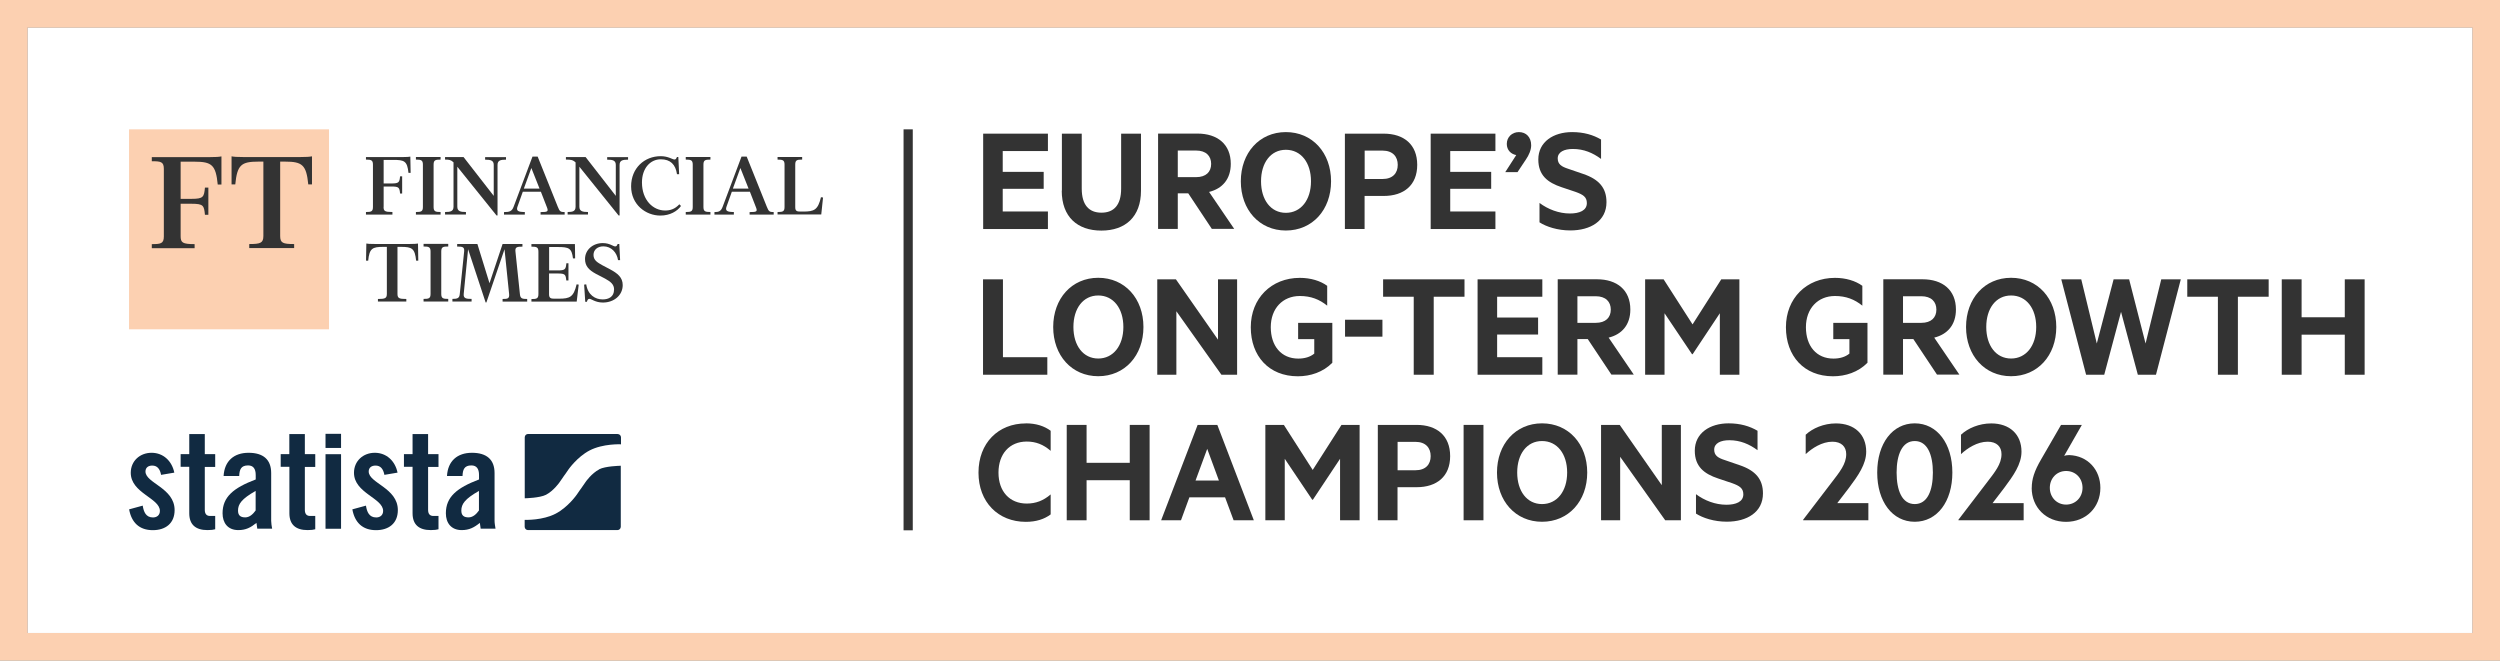 <?xml version="1.0" encoding="UTF-8"?>
<svg id="Layer_1" xmlns="http://www.w3.org/2000/svg" xmlns:xlink="http://www.w3.org/1999/xlink" version="1.1" viewBox="0 0 336.31 88.86">
  <rect x="0" y="0" width="336.31" height="88.86" fill="#808080" stroke="none"/>
  <!-- Generator: Adobe Illustrator 29.6.0, SVG Export Plug-In . SVG Version: 2.1.1 Build 207)  -->
  <defs>
    <style>
      .st0 {
        fill: none;
      }

      .st1 {
        clip-path: url(#clippath-1);
      }

      .st2 {
        fill: #fff;
      }

      .st3 {
        fill: #fcd0b1;
      }

      .st4 {
        fill: #112a41;
      }

      .st5 {
        fill: #333;
      }

      .st6 {
        clip-path: url(#clippath);
      }
    </style>
    <clipPath id="clippath">
      <rect class="st0" x="0" y="0" width="336.31" height="88.86"/>
    </clipPath>
    <clipPath id="clippath-1">
      <rect class="st0" x="0" y="0" width="336.31" height="88.86"/>
    </clipPath>
  </defs>
  <g class="st6">
    <rect class="st2" x="3.7" y="3.7" width="328.91" height="81.45"/>
    <path class="st3" d="M3.7,3.7h328.91v81.45H3.7V3.7ZM0,0v88.86h336.31V0H0Z"/>
    <rect class="st5" x="121.55" y="17.4" width="1.24" height="53.94"/>
    <rect class="st3" x="17.36" y="17.4" width="26.9" height="26.9"/>
    <g class="st1">
      <path class="st5" d="M24.3,21.74v5.01h1.47c1.6,0,1.68-.26,1.8-1.51h.46v3.66h-.46c-.12-1.25-.2-1.49-1.8-1.49h-1.47v4.34c0,.89.24,1.09,1.88,1.09v.55h-5.76v-.55c1.19,0,1.62-.06,1.62-1.03v-9.09c0-.97-.42-1.03-1.62-1.03v-.55h7.65c1.03,0,1.39-.04,1.72-.1v3.78h-.5c-.26-2.63-.79-3.07-3.13-3.07h-1.86Z"/>
      <path class="st5" d="M40.25,21.13c1.03,0,1.39-.04,1.72-.1v3.78h-.5c-.26-2.62-.79-3.07-3.13-3.07h-.65v10c0,.95.36,1.09,1.88,1.09v.54h-6.04v-.54c1.51,0,1.9-.14,1.9-1.09v-10h-.65c-2.34,0-2.87.44-3.13,3.07h-.5v-3.78c.32.06.69.1,1.72.1h7.39Z"/>
      <path class="st5" d="M51.6,27.83c0,.56.15.69,1.19.69v.35h-3.56v-.35c.7,0,.94-.06.94-.68v-5.69c0-.61-.24-.68-.94-.68v-.34h4.89c.65,0,.88-.03,1.08-.06l.04,2.18h-.29c-.17-1.6-.56-1.74-2.04-1.74h-1.3v3.17h1.06c1.01,0,1.07-.17,1.15-.96h.28v2.31h-.28c-.08-.79-.14-.94-1.15-.94h-1.06v2.74Z"/>
      <path class="st5" d="M55.95,28.87v-.35c.7,0,.94-.06.94-.68v-5.69c0-.61-.24-.68-.94-.68v-.35h3.32v.35c-.7,0-.94.06-.94.68v5.69c0,.61.24.68.94.68v.35h-3.32Z"/>
      <path class="st5" d="M66.8,28.99l-5.28-6.56v5.37c0,.63.43.72,1.16.72v.34h-2.81v-.34c.73,0,1.14-.09,1.14-.72v-5.96c-.35-.34-.59-.37-1.14-.37v-.34h2.49l4.06,5.22v-4.16c0-.62-.43-.71-1.16-.71v-.34h2.81v.34c-.73,0-1.14.09-1.14.71v6.8h-.13Z"/>
      <path class="st5" d="M70.59,28.87h-2.79v-.34c.74,0,1.07-.1,1.3-.73l2.53-6.73h.7l2.72,6.78c.24.6.36.68.91.68v.34h-3.24v-.34c.99,0,1.08-.08.84-.68l-.8-2.06h-2.43l-.71,1.99c-.23.61.13.74.98.74v.34ZM70.47,25.37h2.11l-1.1-2.77-1.01,2.77Z"/>
      <path class="st5" d="M83.22,28.99l-5.28-6.56v5.37c0,.63.43.72,1.16.72v.34h-2.74v-.34c.68,0,1.07-.09,1.07-.72v-5.95c-.38-.36-.68-.38-1.3-.38v-.34h2.65l4.06,5.22v-4.16c0-.62-.43-.71-1.16-.71v-.34h2.81v.34c-.73,0-1.14.09-1.14.71v6.8h-.13Z"/>
      <path class="st5" d="M91.06,21.12h.19l.11,2.31h-.29c-.19-1.31-.89-2-2.18-2-1.43,0-2.53,1.23-2.53,3.11,0,2.41,1.52,3.78,3.11,3.78.69,0,1.32-.19,1.92-.84l.22.23c-.5.7-1.47,1.29-2.78,1.29-1.95,0-3.93-1.47-3.93-3.93s1.8-4.06,3.98-4.06c1.03,0,1.58.45,1.86.45.15,0,.24-.11.32-.33"/>
      <path class="st5" d="M92.25,28.87v-.35c.7,0,.94-.06.94-.68v-5.69c0-.61-.24-.68-.94-.68v-.35h3.32v.35c-.7,0-.94.06-.94.68v5.69c0,.61.24.68.94.68v.35h-3.32Z"/>
      <path class="st5" d="M98.71,28.87h-2.6v-.34c.57,0,.88-.1,1.11-.73l2.53-6.73h.7l2.72,6.78c.24.6.36.68.91.68v.34h-3.24v-.34c1,0,1.08-.08.84-.68l-.8-2.06h-2.43l-.71,1.99c-.23.61.13.74.98.74v.34ZM98.59,25.37h2.11l-1.1-2.77-1.01,2.77Z"/>
      <path class="st5" d="M104.6,28.87v-.35c.7,0,.94-.06.94-.68v-5.69c0-.61-.24-.68-.94-.68v-.35h3.31v.35c-.7,0-.93.06-.93.68v5.74c0,.51.25.57.68.57h.39c1.49,0,1.98-.22,2.39-1.93l.28.04-.24,2.28h-5.87Z"/>
      <path class="st5" d="M56.23,32.76l.04,2.31h-.29c-.17-1.66-.56-1.86-2.04-1.86h-.47v6.32c0,.6.23.69,1.19.69v.34h-3.82v-.34c.96,0,1.2-.09,1.2-.69v-6.32h-.47c-1.48,0-1.88.2-2.04,1.86h-.29l.04-2.31c.2.04.43.06,1.09.06h4.8c.65,0,.88-.03,1.08-.06"/>
      <path class="st5" d="M56.98,40.56v-.35c.7,0,.94-.06.94-.68v-5.69c0-.61-.24-.68-.94-.68v-.35h3.32v.35c-.7,0-.94.06-.94.68v5.69c0,.61.24.68.94.68v.35h-3.32Z"/>
      <path class="st5" d="M70.28,32.83v.35c-.7,0-1.01.04-.94.65l.6,5.74c.06.59.29.65.98.65v.35h-3.31v-.35c.69,0,.93-.06.88-.65l-.62-6.04-2.44,7.16h-.1l-2.36-7.16-.59,6.02c-.06.61.36.66,1.06.66v.35h-2.58v-.35c.7,0,.94-.11.99-.66l.59-5.73c.06-.61-.24-.65-.94-.65v-.35h2.72l1.63,5.28,1.76-5.28h2.67Z"/>
      <path class="st5" d="M76.46,37.73h-.28c-.08-.79-.14-.94-1.15-.94h-1.17v2.81c0,.51.26.58.68.58h.64c1.49,0,1.98-.22,2.39-1.93l.28.04-.27,2.28h-6.09v-.34c.7,0,.94-.06.94-.68v-5.69c0-.61-.24-.68-.94-.68v-.35h5.85l.03,1.93h-.29c-.18-1.37-.52-1.53-2.06-1.53h-1.15v3.15h1.17c1.01,0,1.07-.17,1.15-.96h.28v2.31Z"/>
      <path class="st5" d="M82.61,38.96c0-.7-.45-1.06-1.21-1.48l-1.23-.64c-.92-.5-1.47-1.03-1.47-2,0-1.21,1.03-2.14,2.39-2.14.93,0,1.4.45,1.67.45.18,0,.25-.12.33-.33h.22l.11,2.17h-.28c-.15-1.03-.91-1.85-1.97-1.85-.79,0-1.33.47-1.33,1.15,0,.74.56,1.03,1.17,1.38l1.06.56c1,.54,1.7,1.08,1.7,2.12,0,1.37-1.17,2.35-2.66,2.35-1.03,0-1.54-.5-1.82-.5-.18,0-.27.15-.34.4h-.22l-.15-2.31.28-.04c.22,1.43,1.21,2.03,2.21,2.03.83,0,1.53-.37,1.53-1.3"/>
      <path class="st4" d="M21.67,63.88c-.15-.8-.52-1.25-1.19-1.25-.54,0-.91.28-.91.8,0,1.57,3.92,2.2,3.92,5.19,0,1.79-1.23,2.7-2.93,2.7-1.83,0-2.87-1.04-3.19-2.8l1.83-.5c.13.84.43,1.59,1.38,1.59.54,0,.93-.32.93-.88,0-1.73-3.92-2.39-3.92-5.13,0-1.58,1.23-2.69,2.8-2.69s2.74,1.1,3.06,2.67l-1.77.3Z"/>
      <path class="st4" d="M24.3,62.81v-1.72h1.16v-2.7h2.09v2.7h1.4v1.72h-1.4v5.78c0,.52.22.82.71.82h.69v1.79c-.28.07-.52.11-1.05.11-1.57,0-2.44-.73-2.44-2.26v-6.25h-1.16Z"/>
      <path class="st4" d="M30.08,64.04c.11-2.03,1.4-3.13,3.36-3.13s3.04.9,3.04,2.72v6.43c0,.32.07.73.13,1.06h-2c-.02-.28-.09-.54-.11-.78-.78.63-1.43.97-2.44.97-1.42,0-2.12-.97-2.12-2.26,0-2.2,1.45-3.41,4.46-4.55v-.6c0-.84-.33-1.29-1.03-1.29-.95,0-1.16.56-1.19,1.42h-2.09ZM34.39,66.04c-1.9,1.08-2.37,1.77-2.37,2.65,0,.65.34.91.97.91.58,0,1.04-.43,1.4-.93v-2.63Z"/>
      <path class="st4" d="M37.76,62.81v-1.72h1.16v-2.7h2.09v2.7h1.4v1.72h-1.4v5.78c0,.52.22.82.71.82h.69v1.79c-.28.07-.52.11-1.04.11-1.57,0-2.44-.73-2.44-2.26v-6.25h-1.16Z"/>
      <path class="st4" d="M43.79,58.36h2.09v1.9h-2.09v-1.9ZM43.79,61.1h2.09v10.03h-2.09v-10.03Z"/>
      <path class="st4" d="M51.71,63.88c-.15-.8-.52-1.25-1.19-1.25-.54,0-.92.28-.92.8,0,1.57,3.92,2.2,3.92,5.19,0,1.79-1.23,2.7-2.93,2.7-1.83,0-2.87-1.04-3.19-2.8l1.83-.5c.13.84.43,1.59,1.38,1.59.54,0,.93-.32.93-.88,0-1.73-3.92-2.39-3.92-5.13,0-1.58,1.23-2.69,2.8-2.69s2.74,1.1,3.06,2.67l-1.77.3Z"/>
      <path class="st4" d="M54.34,62.81v-1.72h1.16v-2.7h2.09v2.7h1.4v1.72h-1.4v5.78c0,.52.22.82.71.82h.69v1.79c-.28.07-.52.11-1.05.11-1.57,0-2.44-.73-2.44-2.26v-6.25h-1.16Z"/>
      <path class="st4" d="M60.13,64.04c.11-2.03,1.4-3.13,3.36-3.13s3.04.9,3.04,2.72v6.43c0,.32.08.73.13,1.06h-2c-.02-.28-.09-.54-.11-.78-.78.63-1.44.97-2.44.97-1.42,0-2.13-.97-2.13-2.26,0-2.2,1.46-3.41,4.46-4.55v-.6c0-.84-.33-1.29-1.03-1.29-.95,0-1.16.56-1.19,1.42h-2.09ZM64.43,66.04c-1.9,1.08-2.37,1.77-2.37,2.65,0,.65.34.91.97.91.58,0,1.05-.43,1.4-.93v-2.63Z"/>
      <path class="st4" d="M83.07,58.38h-12.03c-.25,0-.45.2-.45.45v8.2s.04,0,.07,0c0,0,1.95-.04,2.79-.47,1.03-.54,1.8-1.65,1.8-1.65.19-.28.41-.59.48-.69.07-.1.14-.2.15-.22.02-.02.1-.14.15-.2.05-.07.25-.36.44-.64,0,0,1.17-1.69,2.84-2.56,1.8-.94,4.19-.83,4.19-.83.01,0,.03,0,.04,0v-.93c0-.25-.2-.45-.45-.45M80.61,63.14c-1.03.54-1.8,1.65-1.8,1.65-.19.28-.41.59-.48.69-.07.1-.14.2-.15.22-.02.02-.1.14-.15.2-.05.07-.24.35-.44.64,0,0-1.17,1.69-2.84,2.56-1.73.9-3.99.84-4.17.83v.93c0,.25.2.45.45.45h12.03c.25,0,.45-.2.45-.45v-8.21s-.08.01-.12.01c0,0-1.95.04-2.79.47"/>
    </g>
    <g>
      <path class="st5" d="M140.97,17.98v2.34h-6.08v2.8h5.51v2.28h-5.51v3.05h6.08v2.36h-8.71v-12.83h8.71Z"/>
      <path class="st5" d="M142.85,25.65v-7.67h2.67v7.39c0,2.19.96,3.24,2.65,3.24s2.65-1.04,2.65-3.24v-7.39h2.67v7.67c0,3.53-2.11,5.37-5.33,5.37s-5.33-1.84-5.33-5.37Z"/>
      <path class="st5" d="M158.44,26.02v4.78h-2.65v-12.83h5.29c2.7,0,4.49,1.44,4.49,4.07,0,2.05-1.13,3.34-2.92,3.78l3.38,4.97h-3.01l-3.17-4.78h-1.4ZM158.44,23.83h2.46c1.34,0,2.03-.71,2.03-1.78s-.69-1.8-2.03-1.8h-2.46v3.57Z"/>
      <path class="st5" d="M172.98,31.01c-3.57,0-6.06-2.8-6.06-6.62s2.49-6.62,6.06-6.62,6.08,2.78,6.08,6.62-2.51,6.62-6.08,6.62ZM172.98,20.15c-2.03,0-3.34,1.73-3.34,4.24s1.32,4.24,3.34,4.24,3.38-1.73,3.38-4.24-1.34-4.24-3.38-4.24Z"/>
      <path class="st5" d="M183.57,26.36v4.45h-2.65v-12.83h5.22c2.72,0,4.51,1.46,4.51,4.2s-1.8,4.18-4.51,4.18h-2.57ZM185.98,20.26h-2.4v3.82h2.4c1.38,0,2.05-.79,2.05-1.9s-.67-1.92-2.05-1.92Z"/>
      <path class="st5" d="M201.17,17.98v2.34h-6.08v2.8h5.51v2.28h-5.51v3.05h6.08v2.36h-8.71v-12.83h8.71Z"/>
      <path class="st5" d="M203.97,20.86c-.71-.13-1.27-.67-1.27-1.5,0-.92.71-1.59,1.63-1.59s1.65.63,1.65,1.78c0,.63-.31,1.32-.69,1.88l-1.15,1.73h-1.65l1.48-2.3Z"/>
      <path class="st5" d="M207.1,27.3c1.15.86,2.61,1.42,4.09,1.42,1.29,0,2.28-.4,2.28-1.4,0-.84-.54-1.15-1.5-1.5l-1.88-.63c-1.9-.63-3.15-1.61-3.15-3.74,0-2.38,2.05-3.68,4.55-3.68,1.57,0,2.84.38,3.89,1v2.61c-1.11-.82-2.32-1.34-3.8-1.34-1.15,0-2.03.4-2.03,1.27,0,.79.52,1.11,1.42,1.4l2.01.69c2.15.73,3.13,1.9,3.13,3.8,0,2.53-2.15,3.8-4.87,3.8-1.71,0-3.22-.5-4.14-1.09v-2.63Z"/>
    </g>
    <path class="st5" d="M132.25,37.58h2.67v10.47h5.97v2.36h-8.65v-12.83ZM147.74,50.61c-3.57,0-6.06-2.8-6.06-6.62s2.49-6.62,6.06-6.62,6.08,2.78,6.08,6.62-2.51,6.62-6.08,6.62ZM147.74,39.75c-2.03,0-3.34,1.73-3.34,4.24s1.32,4.24,3.34,4.24,3.38-1.73,3.38-4.24-1.34-4.24-3.38-4.24ZM166.42,50.41h-2.11l-6.06-8.54v8.54h-2.57v-12.83h2.51l5.66,8.11v-8.11h2.57v12.83ZM176.8,47.56v-1.94h-2.17v-2.19h4.6v5.37c-1.25,1.27-2.95,1.82-4.64,1.82-3.89,0-6.33-2.72-6.33-6.6s2.76-6.64,6.6-6.64c1.46,0,2.76.4,3.68,1.07v2.67c-1.04-.84-2.19-1.3-3.68-1.3-2.3,0-3.91,1.67-3.91,4.2s1.42,4.22,3.7,4.22c.84,0,1.59-.21,2.15-.67ZM180.94,43.01h5.03v2.28h-5.03v-2.28ZM186.06,37.58h10.95v2.34h-4.14v10.49h-2.69v-10.49h-4.12v-2.34ZM207.48,37.58v2.34h-6.08v2.8h5.51v2.28h-5.51v3.05h6.08v2.36h-8.71v-12.83h8.71ZM212.2,45.62v4.78h-2.65v-12.83h5.28c2.69,0,4.49,1.44,4.49,4.07,0,2.05-1.13,3.34-2.92,3.78l3.38,4.97h-3.01l-3.18-4.78h-1.4ZM212.2,43.43h2.46c1.34,0,2.03-.71,2.03-1.78s-.69-1.8-2.03-1.8h-2.46v3.57ZM227.62,47.65l-3.7-5.51v8.27h-2.61v-12.83h2.49l3.89,6.06,3.86-6.06h2.44v12.83h-2.63v-8.27l-3.66,5.51h-.08ZM248.79,47.56v-1.94h-2.17v-2.19h4.6v5.37c-1.25,1.27-2.95,1.82-4.64,1.82-3.89,0-6.33-2.72-6.33-6.6s2.76-6.64,6.6-6.64c1.46,0,2.76.4,3.68,1.07v2.67c-1.04-.84-2.19-1.3-3.68-1.3-2.3,0-3.91,1.67-3.91,4.2s1.42,4.22,3.7,4.22c.84,0,1.59-.21,2.15-.67ZM256,45.62v4.78h-2.65v-12.83h5.28c2.69,0,4.49,1.44,4.49,4.07,0,2.05-1.13,3.34-2.92,3.78l3.38,4.97h-3.01l-3.18-4.78h-1.4ZM256,43.43h2.46c1.34,0,2.03-.71,2.03-1.78s-.69-1.8-2.03-1.8h-2.46v3.57ZM270.54,50.61c-3.57,0-6.06-2.8-6.06-6.62s2.49-6.62,6.06-6.62,6.08,2.78,6.08,6.62-2.51,6.62-6.08,6.62ZM270.54,39.75c-2.03,0-3.34,1.73-3.34,4.24s1.32,4.24,3.34,4.24,3.38-1.73,3.38-4.24-1.34-4.24-3.38-4.24ZM286.42,37.58l2.21,8.63,2.11-8.63h2.63l-3.34,12.83h-2.44l-2.26-8.46-2.26,8.46h-2.44l-3.34-12.83h2.69l2.09,8.63,2.26-8.63h2.09ZM294.24,37.58h10.95v2.34h-4.14v10.49h-2.69v-10.49h-4.12v-2.34ZM318.1,37.58v12.83h-2.67v-5.39h-5.81v5.39h-2.67v-12.83h2.67v5.1h5.81v-5.1h2.67Z"/>
    <g>
      <path class="st5" d="M138,56.95c1.4,0,2.51.38,3.34,1v2.7c-.98-.86-2.01-1.25-3.22-1.25-2.3,0-3.8,1.65-3.8,4.18s1.5,4.16,3.8,4.16c1.21,0,2.23-.38,3.22-1.23v2.69c-.84.63-1.94,1-3.34,1-3.72,0-6.37-2.65-6.37-6.62s2.65-6.62,6.37-6.62Z"/>
      <path class="st5" d="M154.65,57.16v12.83h-2.67v-5.39h-5.81v5.39h-2.67v-12.83h2.67v5.1h5.81v-5.1h2.67Z"/>
      <path class="st5" d="M163.76,57.16l4.91,12.83h-2.72l-1.15-3.09h-4.8l-1.13,3.09h-2.67l4.91-12.83h2.65ZM160.84,64.64h3.13l-1.57-4.26-1.57,4.26Z"/>
      <path class="st5" d="M176.53,67.23l-3.7-5.51v8.27h-2.61v-12.83h2.49l3.88,6.06,3.87-6.06h2.44v12.83h-2.63v-8.27l-3.66,5.51h-.08Z"/>
      <path class="st5" d="M188,65.54v4.45h-2.65v-12.83h5.22c2.72,0,4.51,1.46,4.51,4.2s-1.8,4.18-4.51,4.18h-2.57ZM190.41,59.44h-2.4v3.82h2.4c1.38,0,2.05-.79,2.05-1.9s-.67-1.92-2.05-1.92Z"/>
      <path class="st5" d="M199.56,69.99h-2.67v-12.83h2.67v12.83Z"/>
      <path class="st5" d="M207.44,70.19c-3.57,0-6.06-2.8-6.06-6.62s2.49-6.62,6.06-6.62,6.08,2.78,6.08,6.62-2.51,6.62-6.08,6.62ZM207.44,59.33c-2.03,0-3.34,1.73-3.34,4.24s1.32,4.24,3.34,4.24,3.38-1.73,3.38-4.24-1.34-4.24-3.38-4.24Z"/>
      <path class="st5" d="M226.12,69.99h-2.11l-6.06-8.54v8.54h-2.57v-12.83h2.51l5.66,8.11v-8.11h2.57v12.83Z"/>
      <path class="st5" d="M228.15,66.48c1.15.86,2.61,1.42,4.09,1.42,1.29,0,2.28-.4,2.28-1.4,0-.84-.54-1.15-1.5-1.5l-1.88-.63c-1.9-.63-3.15-1.61-3.15-3.74,0-2.38,2.05-3.68,4.55-3.68,1.57,0,2.84.38,3.89,1v2.61c-1.11-.81-2.32-1.34-3.8-1.34-1.15,0-2.03.4-2.03,1.27,0,.79.52,1.11,1.42,1.4l2.01.69c2.15.73,3.13,1.9,3.13,3.8,0,2.53-2.15,3.8-4.87,3.8-1.71,0-3.22-.5-4.14-1.09v-2.63Z"/>
      <path class="st5" d="M251.34,67.67v2.32h-8.77v-.08l3.74-4.89c1.19-1.55,2.05-2.59,2.05-3.93,0-1-.65-1.67-1.86-1.67-1.4,0-2.74.88-3.59,1.67v-2.61c.92-.86,2.42-1.52,4.07-1.52,2.49,0,4.07,1.48,4.07,3.8,0,1.69-1.09,3.22-2.32,4.87l-1.57,2.05h4.18Z"/>
      <path class="st5" d="M252.53,63.57c0-3.91,2.05-6.62,5.05-6.62s5.06,2.71,5.06,6.62-2.05,6.62-5.06,6.62-5.05-2.72-5.05-6.62ZM255.14,63.57c0,2.38.71,4.24,2.44,4.24s2.44-1.86,2.44-4.24-.73-4.24-2.44-4.24-2.44,1.86-2.44,4.24Z"/>
      <path class="st5" d="M272.23,67.67v2.32h-8.77v-.08l3.74-4.89c1.19-1.55,2.05-2.59,2.05-3.93,0-1-.65-1.67-1.86-1.67-1.4,0-2.74.88-3.59,1.67v-2.61c.92-.86,2.42-1.52,4.07-1.52,2.49,0,4.07,1.48,4.07,3.8,0,1.69-1.09,3.22-2.32,4.87l-1.57,2.05h4.18Z"/>
      <path class="st5" d="M273.32,65.62c0-1.13.33-2.24,1.27-3.84l2.67-4.62h2.8l-2.38,4.16c.15-.06.44-.1.67-.1,2.51.08,4.2,1.98,4.2,4.41,0,2.61-1.92,4.57-4.62,4.57s-4.62-1.96-4.62-4.57ZM277.94,63.36c-1.27,0-2.19,1-2.19,2.26s.92,2.26,2.19,2.26,2.21-.98,2.21-2.26-.92-2.26-2.21-2.26Z"/>
    </g>
  </g>
</svg>